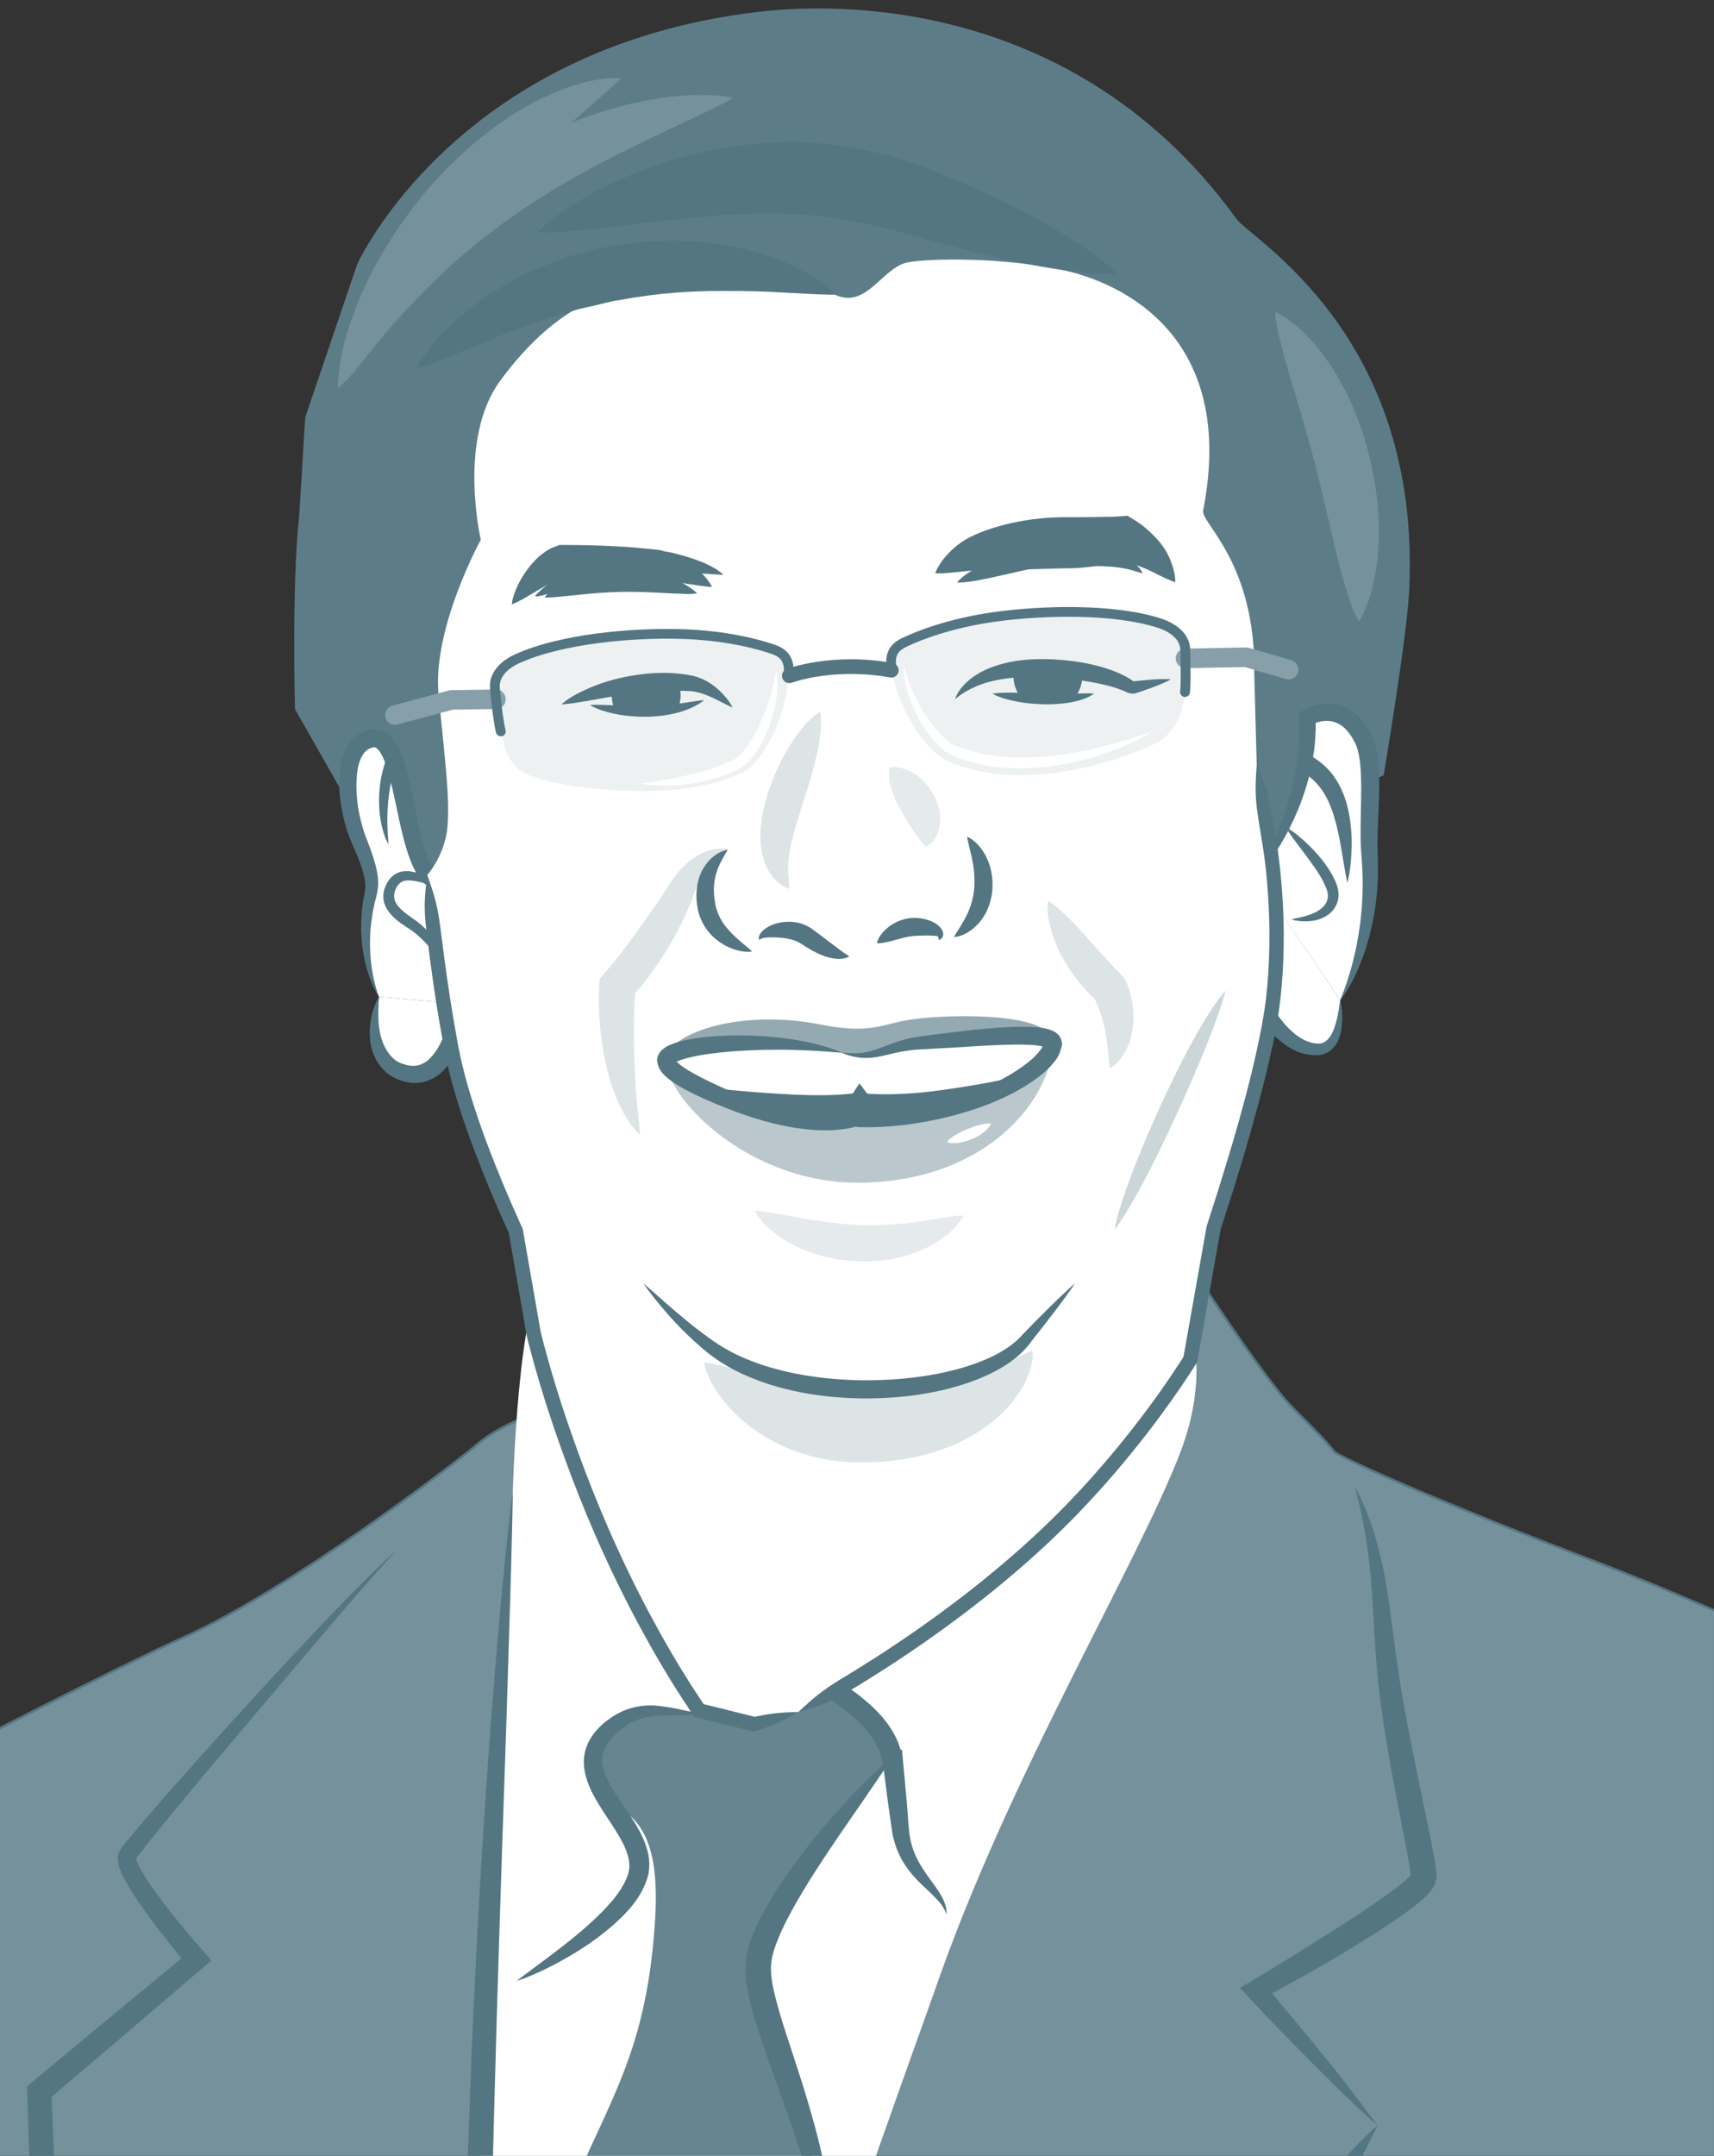 <?xml version="1.0" encoding="utf-8"?>
<!-- Generator: Adobe Illustrator 23.1.0, SVG Export Plug-In . SVG Version: 6.00 Build 0)  -->
<svg version="1.1" id="レイヤー_1" xmlns="http://www.w3.org/2000/svg" xmlns:xlink="http://www.w3.org/1999/xlink" x="0px"
	 y="0px" viewBox="0 0 175 220" style="enable-background:new 0 0 175 220;" xml:space="preserve">
<rect x="0" y="0" width="175" height="220" fill="#333333" stroke="none"/>
<style type="text/css">
	.st0{clip-path:url(#SVGID_2_);}
	.st1{fill:#75919B;}
	.st2{fill:#537682;}
	.st3{fill:#FFFFFF;}
	.st4{fill:#668590;}
	.st5{fill:#5C7D88;}
	.st6{fill:#DDE4E6;}
	.st7{fill:#CBD6D9;}
	.st8{fill:#BAC8CD;}
	.st9{fill:#94AAB2;}
	.st10{fill:#E5EBEC;}
	.st11{fill:#EDF1F2;}
	.st12{fill:none;stroke:#FFFFFF;stroke-width:0.746;stroke-miterlimit:10;}
	.st13{fill:#879FA8;}
	.st14{fill:none;stroke:#668590;stroke-width:0.186;stroke-miterlimit:10;}
</style>
<g>
	<defs>
		
			<rect id="SVGID_1_" x="-22.5" y="22.5" transform="matrix(-1.836970e-16 1 -1 -1.836970e-16 197.498 22.498)" width="220" height="175"/>
	</defs>
	<clipPath id="SVGID_2_">
		<use xlink:href="#SVGID_1_"  style="overflow:visible;"/>
	</clipPath>
	<g class="st0">
		<g>
			<g>
				<path class="st1" d="M230.16,246.31c-1.9-15.26-3.86-21.64-4.99-41.4c-1.12-19.76-10.09-22.15-10.09-22.15
					c-1.76-3.97-13.33-8.12-24.11-12.05c-12.42-4.54-17.7-7.42-28.64-11.58c-13.3-5.06-23.83-9.61-26.05-10.94
					c-1.75-2.21-3.95-3.97-5.58-5.98c-4.2-5.19-10.69-15.46-10.69-15.46l-63.81-11.98l11.44,28.48c0,0-12.13-1.86-19.3,4.45
					c-0.94,0.83-18.5,14.47-29.86,19.5c-3.87,1.71-31.52,15.36-34.49,18.3c-3.42,0-10.67,4.16-12.29,14.62
					c-1.32,8.54-4.13,21.74-4.97,33.59c-0.71,10.02,0.75,22.92-2.23,29.65c-2.52,5.69,0.12,14.14-1.89,23.48
					c-6.6,30.71-13.52,73.57-13.52,73.57l44.55,1.27h44.68c1.71,4.59,3.56,9.2,4.72,12.07c-1.11,5.11-2.18,10.81-3.06,16.94
					c0,0.02-0.01,0.04-0.01,0.05c0,0,9.06-14.52,19.18-29.06H228.9c1.37-9.15,5.17-38.26,5.47-65.46
					C234.62,273.41,230.86,251.89,230.16,246.31z"/>
				<path class="st2" d="M39.77,391.28l0.1-0.63c0.8-5.57,1.83-11.26,3.05-16.91c-0.99-2.45-2.9-7.21-4.68-11.96h-44.6l-44.68-1.27
					l0.02-0.13c0.07-0.43,7-43.22,13.52-73.58c0.96-4.45,0.85-8.76,0.76-12.55c-0.1-4.27-0.19-7.95,1.13-10.95
					c1.99-4.49,1.99-11.92,1.99-19.1c0-3.54,0-7.21,0.23-10.5c0.61-8.57,2.27-17.99,3.6-25.56c0.51-2.92,1-5.67,1.37-8.04
					c1.6-10.35,8.81-14.67,12.36-14.71c3.15-3.02,30.29-16.44,34.49-18.29c11.32-5.01,28.71-18.5,29.83-19.48
					c6.63-5.83,17.59-4.71,19.2-4.51l-11.44-28.49l0.21,0.04l63.85,11.99l0.03,0.04c0.06,0.1,6.54,10.32,10.69,15.45
					c0.77,0.96,1.66,1.84,2.6,2.78c1,1,2.04,2.03,2.96,3.19c2.32,1.38,12.9,5.93,26.02,10.92c4.92,1.87,8.77,3.52,12.5,5.11
					c4.58,1.96,9.31,3.98,16.14,6.47l0.8,0.29c10.59,3.87,21.55,7.87,23.35,11.77c0.36,0.11,2.43,0.85,4.63,3.69
					c2.18,2.81,4.91,8.31,5.49,18.55c0.75,13.21,1.9,20.56,3.11,28.34c0.61,3.93,1.25,8,1.88,13.06l0,0
					c0.11,0.85,0.28,2.07,0.51,3.62c1.27,8.75,3.91,26.97,3.7,46.3c-0.33,30.4-4.94,61.98-5.47,65.48l-0.01,0.1H59.22
					c-9.98,14.36-19.05,28.86-19.14,29.01L39.77,391.28z M38.33,361.55h0.08l0.03,0.08c1.79,4.79,3.72,9.62,4.71,12.07l0.01,0.03
					l-0.01,0.04c-1.19,5.49-2.19,11.02-2.99,16.44c1.63-2.6,9.89-15.66,18.89-28.6l0.03-0.05H228.8c0.59-3.95,5.12-35.23,5.45-65.35
					c0.21-19.31-2.43-37.52-3.7-46.26c-0.22-1.55-0.4-2.77-0.51-3.62c-0.63-5.06-1.26-9.12-1.88-13.05
					c-1.21-7.79-2.36-15.14-3.11-28.36c-1.1-19.43-9.92-22.02-10.01-22.04l-0.05-0.01l-0.02-0.05c-1.7-3.83-12.65-7.83-23.24-11.7
					l-0.8-0.29c-6.84-2.5-11.57-4.52-16.15-6.48c-3.72-1.59-7.57-3.23-12.49-5.1c-13.16-5-23.78-9.58-26.07-10.95l-0.03-0.03
					c-0.91-1.15-1.95-2.18-2.95-3.18c-0.95-0.94-1.84-1.83-2.62-2.79c-4.02-4.97-10.21-14.7-10.68-15.43l-63.55-11.93l11.43,28.47
					l-0.2-0.03c-0.12-0.02-12.16-1.77-19.21,4.43c-1.12,0.98-18.54,14.49-29.89,19.51c-4.09,1.81-31.57,15.42-34.46,18.28
					l-0.03,0.03h-0.05c-3.46,0-10.59,4.26-12.18,14.52c-0.37,2.37-0.85,5.12-1.37,8.04c-1.33,7.57-2.99,16.98-3.6,25.54
					c-0.23,3.29-0.23,6.95-0.23,10.49c0,7.21,0,14.66-2,19.2c-1.3,2.95-1.22,6.61-1.11,10.85c0.09,3.81,0.2,8.13-0.76,12.61
					c-6.34,29.52-13.07,70.8-13.5,73.44l44.42,1.26H38.33z"/>
			</g>
			<path class="st2" d="M37.01,358.08c0,0-0.64-1.5-1.95-5.05c-1.33-3.55-3.22-9.19-6.05-17.34c-2.83-8.14-6.75-18.8-10.99-32.75
				c-2.13-6.97-4.33-14.78-6.43-23.52c-2.09-8.74-4.1-18.41-5.69-29.1c-1.75-11.71-2.64-22.41-2.97-32.05
				c-0.04-1.21-0.08-2.4-0.11-3.57l-0.04-1.15l-0.01-0.42l-0.01-0.21c0.03-0.06,0.1-0.09,0.15-0.14l0.64-0.54
				c0.47-0.39,0.93-0.78,1.4-1.16c1.75-1.45,3.44-2.86,5.09-4.23c3-2.48,5.83-4.81,8.49-7.01c-0.57-0.71-1.13-1.41-1.68-2.1
				c-0.76-0.97-1.49-1.93-2.18-2.9c-0.69-0.97-1.34-1.94-1.91-2.99c-0.14-0.26-0.28-0.53-0.4-0.83c-0.12-0.29-0.25-0.57-0.32-1.09
				c-0.07-0.45,0.04-0.94,0.32-1.28c0.25-0.36,0.39-0.54,0.57-0.75c2.75-3.33,5.33-6.18,7.67-8.81c4.68-5.22,8.44-9.27,11.36-12.36
				c5.84-6.2,8.43-8.46,8.43-8.46l0.01,0.01c0,0-2.34,2.5-7.85,8.98c-2.78,3.29-6.35,7.51-10.83,12.8
				c-2.23,2.68-4.75,5.65-7.35,8.96c-0.16,0.2-0.34,0.45-0.39,0.53c-0.07,0.08-0.07,0.15-0.05,0.23c0,0.01,0.08,0.26,0.18,0.47
				c0.1,0.21,0.21,0.44,0.34,0.66c0.51,0.9,1.16,1.82,1.84,2.74c0.68,0.92,1.42,1.84,2.18,2.77c0.39,0.46,0.78,0.93,1.17,1.4
				c0.64,0.74,1.28,1.48,1.94,2.24c-3.14,2.68-6.48,5.53-10.02,8.56c-1.63,1.39-3.31,2.82-5.04,4.29c-0.41,0.35-0.82,0.7-1.23,1.05
				c-0.04,0.08-0.02-0.17,0,0.65c0.05,1.16,0.1,2.34,0.15,3.53c0.41,9.55,1.34,20.15,3.08,31.76c1.58,10.61,3.53,20.21,5.54,28.91
				c2.01,8.7,4.1,16.48,6.1,23.46c3.99,13.96,7.58,24.68,10.11,32.95c2.52,8.26,4.1,13.98,5.19,17.6c1.07,3.54,1.56,5.17,1.56,5.17
				L37.01,358.08z"/>
			<path class="st3" d="M52.34,339.72c-0.58-5.16-1.14-11.03-1.5-16.98c-1.8-29.87-2.44-74.85-2.21-86.49
				c0.93-46.27,3.72-83.93,3.72-83.93s0.59-21.03,3.45-21.53c13.01-2.29,63.13-2.03,63.13-2.03l1.58,2.85
				c1.41,3.25,2.86,9.09,0.05,16.47c-4.39,11.54-17.69,33.37-25.22,55.33c-0.71,2.07-14.5,39.83-26.1,77.03
				C61.88,304.08,55.52,327.62,52.34,339.72z"/>
			<path class="st4" d="M52.34,339.72c3.18-12.09,9.54-35.64,16.91-59.28c5.34-17.13,11.15-34.38,15.92-48.21
				c-1.23-14.52-7.87-25.94-7.79-31.53c0.09-6.23,13.72-21.39,13.72-21.39c-0.72-4.06-6.59-7.22-6.59-7.22
				c-0.54,0.18-2.08,2.36-13.01,2.75c-3.16,0.11-5.99-1.32-9.2,1.49c-2.92,2.56-1.74,5.1-0.09,7.66c3.62,1.49,5.15,4.77,4.66,12.15
				c-0.95,14.4-5.23,18.66-10.11,31.21c-3.45,8.87-6.2,39.39-7.52,56.55c0.37,13.33,0.89,27.22,1.59,38.83
				C51.2,328.69,51.76,334.56,52.34,339.72z"/>
			<path class="st2" d="M85.17,232.23c0,0-0.13-0.41-0.35-1.37c-0.22-0.96-0.58-2.46-1.14-4.62c-0.55-2.16-1.38-4.95-2.57-8.5
				c-0.61-1.77-1.3-3.74-2.09-5.92c-0.77-2.2-1.68-4.58-2.41-7.41c-0.35-1.4-0.64-2.87-0.44-4.42c0.19-1.57,0.76-2.72,1.27-3.86
				c1.09-2.2,2.29-3.96,3.4-5.54c2.26-3.1,4.23-5.32,5.77-6.98c1.54-1.65,2.68-2.72,3.41-3.38c0.74-0.66,1.08-0.92,1.08-0.92
				l0.01,0.01c0,0-0.22,0.37-0.77,1.19c-0.66,0.96-1.58,2.3-2.7,3.94c-1.27,1.84-2.96,4.24-4.96,7.39
				c-0.97,1.58-2.04,3.35-2.96,5.36c-0.42,0.99-0.88,2.1-0.97,3.08c-0.13,0.99,0.08,2.21,0.41,3.51c0.66,2.59,1.54,5.01,2.24,7.23
				c0.73,2.21,1.33,4.25,1.83,6.09c0.98,3.69,1.51,6.64,1.74,8.89c0.25,2.26,0.29,3.82,0.26,4.81c-0.02,0.99-0.05,1.42-0.05,1.42
				L85.17,232.23z"/>
			<path class="st2" d="M140.64,216.9c0,0-0.91-0.76-3.01-2.78c-1.05-1.01-2.4-2.33-4.08-4.03c-0.86-0.88-1.78-1.82-2.78-2.83
				c-0.51-0.53-1.04-1.08-1.58-1.64c-0.34-0.36-0.68-0.72-1.03-1.09c-0.51-0.55-1.03-1.11-1.56-1.68c0.96-0.57,1.95-1.15,2.96-1.76
				c0.63-0.39,1.28-0.78,1.94-1.19c1.34-0.84,2.75-1.72,4.25-2.65c1.49-0.95,3.06-1.96,4.68-3.07c0.8-0.55,1.62-1.13,2.4-1.75
				l0.57-0.47l0.49-0.46l0.12-0.11c0.01-0.02,0.02-0.04,0.03-0.06l0,0.02c0-0.02,0.01,0.09-0.03-0.24c-0.24-1.75-0.64-3.6-0.97-5.3
				c-0.33-1.72-0.64-3.37-0.94-4.94c-0.57-3.15-1.02-6.01-1.32-8.62c-0.56-5.24-0.57-9.24-0.92-12.26
				c-0.32-3.02-0.75-5.08-1.06-6.39c-0.29-1.2-0.45-1.88-0.45-1.88l0.01,0c0,0,0.29,0.5,0.84,1.75c0.54,1.24,1.31,3.26,1.96,6.31
				c0.69,3.04,1.03,7.12,1.82,12.16c0.42,2.53,0.96,5.34,1.59,8.45c0.32,1.56,0.66,3.2,1.02,4.9c0.35,1.74,0.75,3.47,1.03,5.52
				c0.02,0.17,0.03,0.26,0.05,0.58c0.02,0.28-0.08,0.53-0.12,0.79c-0.04,0.26-0.28,0.47-0.4,0.7l-0.2,0.27l-0.17,0.17
				c-0.23,0.21-0.45,0.44-0.68,0.63l-0.66,0.53c-0.87,0.68-1.73,1.27-2.57,1.84c-1.68,1.12-3.3,2.11-4.83,3.04
				c-1.54,0.92-2.99,1.76-4.37,2.53c-0.69,0.38-1.36,0.75-2.01,1.11l-0.24,0.13l-0.16,0.09l-0.13,0.06l-0.23,0.1l0.13,0.21
				l0.04,0.06l0.17,0.2l0.39,0.46c0.5,0.6,0.99,1.19,1.46,1.75c0.9,1.1,1.74,2.11,2.52,3.06c1.51,1.85,2.68,3.33,3.56,4.48
				c1.78,2.3,2.44,3.28,2.44,3.28L140.64,216.9z"/>
			<path class="st2" d="M63.74,355.17c0,0,0.83-1.7,3.45-5.93c2.59-4.24,7.06-10.95,13.73-21.32c6.64-10.4,10.65-17.33,13.14-21.62
				c1.12-1.92,2.03-3.46,2.67-4.56c0.57-0.94,0.84-1.33,0.84-1.33l0.01,0c0,0-0.12,0.46-0.46,1.5c-0.34,1.04-0.9,2.67-1.87,4.97
				c-1.92,4.6-5.42,11.96-12.11,22.44c-6.73,10.46-11.74,16.8-14.87,20.67c-3.15,3.85-4.51,5.16-4.51,5.16L63.74,355.17z"/>
			<path class="st2" d="M97.57,300.41c0,0,0.59-2.74,3.13-9.56c2.55-6.81,7.05-17.7,14.94-33.97c3.95-8.13,7.37-14.77,10.34-20.14
				c2.96-5.41,5.7-9.43,7.92-12.34c2.22-2.92,3.94-4.79,5.06-5.94c1.13-1.15,1.68-1.58,1.68-1.58l0.01,0.01c0,0-0.29,0.63-1.02,2.06
				c-0.8,1.56-1.97,3.84-3.51,6.85c-1.64,3.22-3.72,7.4-6.19,12.93c-2.5,5.54-5.63,12.32-9.57,20.44
				c-7.88,16.25-13.55,26.57-17.28,32.81c-3.72,6.24-5.49,8.41-5.49,8.41L97.57,300.41z"/>
			<path class="st2" d="M-7.92,361.64c0.02-6.05-0.26-11.93-0.62-17.49c-0.37-5.58-0.86-10.89-1.41-15.95
				c-1.09-10.12-2.58-19.17-4.02-27.34c-2.94-16.32-5.15-29.09-6.12-38.92c-1.04-9.82-1.07-16.63-0.84-20.94
				c0.03-1.08,0.08-2,0.17-2.78c0.07-0.77,0.13-1.41,0.18-1.91c0.1-0.98,0.14-1.45,0.14-1.45l0.01,0c0,0,0,0.47-0.01,1.46
				c-0.01,0.5-0.01,1.14-0.02,1.91c-0.03,0.78-0.01,1.7,0.03,2.77c0.06,4.29,0.48,11.04,1.9,20.74c1.35,9.72,3.93,22.33,7.16,38.62
				c1.59,8.15,3.22,17.29,4.41,27.48c0.61,5.09,1.13,10.45,1.53,16.08c0.39,5.64,0.68,11.51,0.66,17.76L-7.92,361.64z"/>
			<path class="st2" d="M163.95,345.85c3.03-16.57,4.69-31.96,5.44-45.95c0.7-14.02,0.65-26.73,0.95-38.18
				c0.17-5.73,0.34-11.15,0.97-16.29c0.18-1.29,0.35-2.55,0.65-3.81c0.11-0.62,0.31-1.25,0.52-1.87c0.19-0.64,0.43-1.19,0.66-1.75
				c0.93-2.22,1.86-4.36,2.79-6.42c3.72-8.23,7.31-15.23,10.66-21.15c6.7-11.83,12.51-19.34,17.05-23.25
				c2.25-1.97,4.15-3.03,5.44-3.51c0.64-0.28,1.14-0.37,1.46-0.44c0.32-0.07,0.48-0.11,0.48-0.11l0,0.01c0,0-0.15,0.05-0.47,0.14
				c-0.32,0.09-0.81,0.21-1.42,0.52c-1.25,0.55-3.07,1.67-5.2,3.71c-4.31,4.04-9.8,11.66-16.17,23.57
				c-3.18,5.96-6.61,13-10.17,21.24c-0.89,2.06-1.78,4.2-2.66,6.42c-0.22,0.55-0.46,1.12-0.6,1.65c-0.17,0.54-0.34,1.08-0.44,1.68
				c-0.26,1.16-0.41,2.38-0.56,3.62c-0.54,4.99-0.65,10.39-0.75,16.09c-0.18,11.42-0.02,24.14-0.66,38.26
				c-0.69,14.13-2.31,29.56-5.38,46.33L163.95,345.85z"/>
			<path class="st2" d="M50.84,322.74c0,0-0.14-1.33-0.44-4.09c-0.28-2.87-0.67-7.37-1.11-13.93c-0.43-6.56-0.89-15.16-1.29-26.23
				c-0.36-11.07-0.79-24.58-0.7-41.01c0.67-32.8,2.2-54.08,3.25-67.17c1.08-13.09,1.8-17.99,1.8-17.99l0.01,0
				c0,0-0.06,4.95-0.49,18.07c-0.39,13.12-1.27,34.42-1.94,67.13c-0.09,16.33,0.17,29.86,0.29,40.91
				c0.16,10.93,0.29,19.53,0.39,26.22c0.1,6.39,0.16,10.95,0.21,13.94c0.02,2.78,0.03,4.11,0.03,4.11L50.84,322.74z"/>
			<path class="st2" d="M71.51,174.84c0,0-0.09,0.02-0.25,0.05c-0.17,0.03-0.43,0.07-0.8,0.1c-0.73,0.09-1.93,0.01-3.51,0.11
				c-0.79,0.07-1.65,0.25-2.52,0.69c-0.83,0.46-1.8,1.23-2.43,2.2c-0.31,0.49-0.5,1.02-0.51,1.6c-0.01,0.58,0.18,1.24,0.5,1.93
				c0.65,1.4,1.83,2.85,2.96,4.72c0.56,0.94,1.04,1.95,1.26,3.07c0.1,0.56,0.11,1.15,0.03,1.72c-0.09,0.58-0.3,1.05-0.49,1.52
				c-0.86,1.81-2.09,2.94-3.16,3.91c-2.2,1.91-4.13,2.99-5.6,3.81c-1.48,0.79-2.55,1.25-3.23,1.52c-0.69,0.27-0.99,0.35-0.99,0.35
				l0-0.01c0,0,0.32-0.24,0.84-0.64c0.71-0.53,1.7-1.27,2.83-2.11c1.29-1.01,3.05-2.3,4.96-4.21c0.93-0.95,1.97-2.09,2.54-3.43
				c0.31-0.68,0.4-1.29,0.25-2.04c-0.15-0.74-0.52-1.55-1.02-2.39c-1-1.69-2.22-3.21-2.98-4.97c-0.37-0.88-0.63-1.85-0.57-2.83
				c0.06-0.98,0.46-1.87,0.95-2.52c0.49-0.66,1.04-1.16,1.6-1.55c0.54-0.41,1.13-0.72,1.7-0.95c1.16-0.44,2.24-0.5,3.11-0.44
				c1.74,0.17,2.81,0.5,3.53,0.61c0.36,0.07,0.61,0.11,0.78,0.13c0.16,0.03,0.25,0.04,0.25,0.04L71.51,174.84z"/>
			<path class="st2" d="M96.64,195.3c-0.02,0.01-0.08-0.26-0.4-0.75c-0.31-0.5-0.93-1.12-1.93-2.04c-0.49-0.47-1.07-1.04-1.63-1.8
				c-0.56-0.76-1.1-1.75-1.41-2.95c-0.09-0.3-0.15-0.61-0.19-0.93c-0.05-0.31-0.1-0.63-0.14-0.95c-0.09-0.63-0.18-1.28-0.28-1.95
				c-0.18-1.41-0.37-2.9-0.57-4.5l0.62,0.83l-0.08-0.03l-0.5-0.21l-0.11-0.56c-0.14-0.73-0.52-1.51-1.07-2.27
				c-0.69-0.96-1.56-1.77-2.4-2.47c-0.42-0.36-0.86-0.67-1.28-0.98c-0.21-0.14-0.43-0.29-0.63-0.43l-0.13-0.08l-0.01-0.01
				l-0.02-0.02c-0.01,0-0.02,0-0.03,0c-0.02,0.01,0.01-0.01-0.04,0.02l-0.22,0.13c-0.3,0.17-0.6,0.31-0.9,0.43
				c-0.59,0.25-1.16,0.42-1.71,0.56c-1.09,0.27-2.07,0.43-2.96,0.52c-1.77,0.19-3.16,0.21-4.22,0.17c-1.06-0.02-1.8-0.09-2.27-0.14
				c-0.47-0.05-0.68-0.08-0.68-0.08l0-0.01c0,0,0.25-0.06,0.67-0.15c0.55-0.1,1.32-0.24,2.22-0.41c1.03-0.18,2.37-0.42,4.04-0.8
				c0.83-0.18,1.74-0.43,2.7-0.76c0.48-0.17,0.97-0.35,1.44-0.59c0.24-0.12,0.47-0.25,0.69-0.39l0.17-0.11l0.35-0.23
				c0.25-0.17,0.5-0.27,0.77-0.4l0.64,0.35l0.53,0.31c0.24,0.15,0.47,0.29,0.72,0.44c0.47,0.32,0.96,0.65,1.44,1.04
				c0.96,0.77,1.96,1.65,2.82,2.84c0.68,0.94,1.21,2.01,1.41,3.14l-0.61-0.77l0.08,0.03l0.57,0.25l0.05,0.58
				c0.15,1.63,0.29,3.14,0.42,4.58c0.13,1.39,0.17,2.68,0.32,3.64c0.33,2.03,1.37,3.4,2.14,4.48c0.81,1.07,1.33,1.93,1.49,2.54
				c0.18,0.6,0.11,0.87,0.14,0.87L96.64,195.3z"/>
		</g>
		<path class="st5" d="M30.12,72.37c0,0-0.34-12.63,0.4-19.43c0.06-0.55,0.64-10.34,0.64-10.34l5.31-15.63
			c0,0,9.98-22.17,41.05-25.77c4.2-0.49,31.07-3.23,48.71,21.12c1.54,2.13,18.89,11.8,17.65,37.9c-0.23,4.82-2.61,18.89-2.61,18.89
			l-5.84,2.86v9.07H40.74L30.12,72.37z"/>
		<g>
			<path class="st3" d="M38.69,101.72c0,0-2.11-3.79-1.06-9.57c0.17-0.91,0.47-1.47,0.22-2.84c-0.15-0.82-0.51-1.92-1.21-3.56
				c-1.18-2.73-2.24-9.44,1.12-10.38c3.56-0.99,3.23,10.44,5.88,13.92l14.75,14.17"/>
			<path class="st2" d="M38.69,101.73c0,0-0.29-0.37-0.72-1.39c-0.41-1.01-1-2.68-1.09-5.23c-0.02-0.64,0-1.32,0.06-2.06
				c0.04-0.37,0.08-0.74,0.14-1.15c0.07-0.41,0.17-0.79,0.2-1.14c0.08-0.68-0.09-1.44-0.37-2.28c-0.28-0.85-0.66-1.69-1.09-2.68
				c-0.43-1.04-0.73-2.14-0.95-3.34c-0.2-1.2-0.33-2.49-0.17-3.89c0.08-0.7,0.24-1.45,0.62-2.19c0.17-0.38,0.46-0.73,0.77-1.07
				c0.18-0.15,0.37-0.29,0.57-0.43c0.2-0.13,0.43-0.2,0.65-0.3c0.43-0.18,1.09-0.27,1.68-0.03c0.58,0.23,0.96,0.63,1.24,1.01
				c0.55,0.77,0.82,1.54,1.07,2.32c0.91,3.1,1.22,5.88,1.91,8.26c0.17,0.59,0.35,1.15,0.57,1.66c0.11,0.25,0.23,0.49,0.36,0.7
				l0.16,0.24l0.27,0.27c0.81,0.81,1.59,1.58,2.34,2.33c2.95,2.95,5.2,5.28,6.91,7.08c3.41,3.59,4.59,5.05,4.59,5.05l0,0
				c0,0-1.5-1.12-5.23-4.38c-1.86-1.63-4.28-3.79-7.35-6.62c-0.77-0.72-1.58-1.46-2.42-2.24l-0.36-0.34
				c-0.19-0.23-0.23-0.32-0.35-0.48c-0.18-0.29-0.34-0.59-0.49-0.89c-0.28-0.61-0.5-1.23-0.7-1.87c-0.79-2.54-1.14-5.39-1.98-8.21
				c-0.21-0.69-0.47-1.35-0.79-1.78c-0.15-0.21-0.31-0.35-0.41-0.38c-0.09-0.04-0.19-0.04-0.41,0.04c-0.86,0.23-1.31,1.35-1.45,2.48
				c-0.27,2.3,0.18,4.62,0.81,6.43c0.37,0.94,0.75,1.91,1,2.84c0.26,0.93,0.44,1.92,0.26,2.88c-0.08,0.47-0.21,0.85-0.29,1.19
				c-0.07,0.36-0.14,0.71-0.21,1.05c-0.11,0.69-0.19,1.33-0.23,1.93c-0.14,2.41,0.19,4.08,0.43,5.12c0.26,1.04,0.45,1.47,0.45,1.47
				L38.69,101.73z"/>
		</g>
		<g>
			<path class="st3" d="M58.39,103.46l-11.62,0.75c0,0-1.49,7.27-6.21,5.03c-1.76-0.84-3.04-3.48-1.86-7.52"/>
			<path class="st2" d="M58.39,103.47c0,0-0.68,0.23-2.47,0.55c-0.89,0.16-2.06,0.34-3.56,0.53c-0.82,0.09-1.66,0.19-2.5,0.28
				c-0.48,0.05-0.96,0.09-1.45,0.14c-0.26,0.02-0.52,0.05-0.78,0.07c-0.19,0.02-0.12,0.01-0.14,0.02l-0.01,0.01
				c0,0.02,0.01-0.02-0.02,0.1c-0.07,0.25-0.15,0.51-0.24,0.76c-0.18,0.52-0.41,1.05-0.69,1.58c-0.36,0.69-0.83,1.32-1.38,1.85
				c-0.56,0.54-1.29,0.92-2.03,1.09c-0.37,0.04-0.75,0.09-1.1,0.05c-0.34-0.06-0.69-0.09-0.98-0.2c-0.29-0.11-0.57-0.22-0.85-0.35
				c-0.28-0.15-0.53-0.33-0.76-0.51c-0.88-0.78-1.29-1.72-1.5-2.52c-0.21-0.81-0.2-1.53-0.16-2.13c0.1-1.2,0.41-1.95,0.59-2.43
				c0.21-0.47,0.32-0.65,0.32-0.65l0.01,0c0,0,0,0.22-0.04,0.72c-0.01,0.5-0.08,1.27,0.05,2.34c0.07,0.53,0.18,1.14,0.44,1.75
				c0.26,0.61,0.66,1.25,1.26,1.69c0.15,0.1,0.32,0.19,0.49,0.27l0.61,0.2c0.21,0.08,0.41,0.05,0.62,0.09
				c0.21,0.01,0.4-0.04,0.61-0.06c0.39-0.13,0.79-0.32,1.15-0.69c0.36-0.37,0.72-0.83,1.01-1.4c0.23-0.44,0.43-0.88,0.59-1.33
				c0.08-0.22,0.16-0.44,0.22-0.66c0.1-0.35,0.23-0.86,0.33-1.3c0.77-0.04,1.52-0.07,2.26-0.11c0.49-0.02,0.97-0.03,1.46-0.05
				c0.85-0.01,1.69-0.03,2.52-0.04c1.51-0.01,2.69,0.03,3.6,0.07C57.68,103.32,58.38,103.46,58.39,103.47L58.39,103.47z"/>
		</g>
		<g>
			<path class="st3" d="M136.84,102.06c0,0,3.65-5.84,2.98-14.91c-0.25-3.4,0.61-9.09-0.58-11.6c-2.15-4.56-5.8-2.32-5.8-2.32
				c0.5,8.7-5.14,16.24-5.14,16.24"/>
			<path class="st2" d="M136.84,102.05c0,0,0.15-0.35,0.45-1.16c0.29-0.82,0.72-2.11,1.14-4.02c0.39-1.91,0.79-4.45,0.68-7.71
				c-0.02-0.84-0.1-1.62-0.16-2.62c-0.05-0.97-0.04-1.96-0.02-3c0.02-1.03,0.05-2.11,0.05-3.22c-0.01-1.1-0.04-2.26-0.25-3.35
				c-0.12-0.56-0.24-0.96-0.53-1.43c-0.24-0.47-0.54-0.85-0.85-1.18c-0.64-0.63-1.41-0.87-2.22-0.78c-0.2,0.02-0.4,0.06-0.59,0.12
				l-0.14,0.04c-0.04,0.01-0.02,0-0.03,0.01l-0.02,0.01c-0.02,0-0.01,0.03-0.02,0.03c0,0.24,0,0.48,0,0.71
				c-0.04,0.97-0.11,1.89-0.26,2.74c-0.27,1.71-0.71,3.18-1.18,4.45c-0.46,1.27-0.97,2.32-1.43,3.22c-0.95,1.78-1.77,2.9-2.3,3.59
				c-0.54,0.69-0.82,0.95-0.82,0.95l-0.01,0c0,0,0.22-0.42,0.57-1.11c0.39-0.78,0.99-2,1.71-3.82c0.34-0.92,0.74-1.98,1.07-3.22
				c0.35-1.24,0.67-2.66,0.83-4.26c0.11-0.8,0.13-1.65,0.13-2.54c-0.01-0.23-0.02-0.47-0.02-0.7c0-0.23-0.02-0.48,0-0.69l0.02-0.34
				c-0.01-0.12,0.17-0.13,0.24-0.2c0.2-0.11,0.39-0.23,0.62-0.32c0.1-0.04,0.24-0.11,0.31-0.13l0.21-0.07
				c0.28-0.09,0.58-0.16,0.89-0.21c0.62-0.09,1.3-0.05,1.95,0.16c0.67,0.19,1.25,0.6,1.76,1.05c0.48,0.48,0.9,1.02,1.2,1.6
				c0.34,0.54,0.6,1.3,0.73,1.96c0.26,1.35,0.27,2.57,0.27,3.73c-0.01,1.16-0.06,2.24-0.11,3.27c-0.04,1.02-0.08,1.99-0.07,2.88
				c0.02,0.86,0.07,1.84,0.05,2.67c-0.07,3.44-0.72,6.06-1.35,7.97c-0.66,1.91-1.32,3.14-1.77,3.89c-0.46,0.75-0.71,1.04-0.71,1.04
				L136.84,102.05z"/>
		</g>
		<g>
			<path class="st3" d="M128.31,89.46l-8.12,14.25l8.2-1.82c0,0,2.57,5.3,6.13,5.22c1.66-0.04,2.4-1.91,2.32-5.05"/>
			<path class="st2" d="M128.31,89.46c0,0-0.31,0.94-1.38,3.25c-0.54,1.15-1.26,2.65-2.23,4.54c-0.53,1-1.08,2.04-1.65,3.14
				c-0.32,0.59-0.64,1.19-0.98,1.8l-0.06,0.12c-0.02,0.03-0.01,0.01-0.01,0.02l0,0.01l0,0.02c0,0.01,0.01,0.01,0.01,0.01
				c0.02-0.01,0.03-0.02,0.03-0.02l0,0l0.33-0.08c0.28-0.06,0.56-0.12,0.84-0.19c2.04-0.44,3.91-0.84,5.67-1.22
				c0.15,0.31,0.31,0.61,0.46,0.92l0.3,0.55c0.16,0.27,0.32,0.53,0.48,0.78c0.33,0.5,0.68,0.95,1.02,1.36
				c0.7,0.8,1.45,1.41,2.18,1.73c0.37,0.16,0.73,0.25,1.08,0.28c0.34,0.04,0.59-0.01,0.82-0.14c0.47-0.26,0.77-0.81,0.96-1.3
				c0.37-1,0.47-1.8,0.55-2.29c0.07-0.45,0.11-0.72,0.11-0.72l0.01,0c0,0,0.05,0.22,0.12,0.72c0.05,0.51,0.16,1.3-0.06,2.5
				c-0.13,0.58-0.32,1.34-1.09,1.96c-0.38,0.3-0.93,0.48-1.44,0.47c-0.49,0.01-1.02-0.06-1.53-0.23c-1.04-0.34-2.01-1.03-2.88-1.91
				c-0.43-0.45-0.85-0.94-1.24-1.48c-0.2-0.27-0.39-0.55-0.58-0.85c-0.26-0.42-0.2-0.31-0.22-0.34l-0.02,0.01l-0.47,0.11
				c-0.4,0.09-0.8,0.19-1.22,0.28c-0.84,0.19-1.7,0.38-2.61,0.59c-1.85,0.4-3.6,0.79-5.24,1.15c0.74-1.28,1.46-2.52,2.16-3.72
				c0.36-0.6,0.71-1.19,1.05-1.76c0.65-1.05,1.26-2.05,1.86-3.02c1.13-1.8,2.05-3.19,2.77-4.23c1.44-2.1,2.09-2.84,2.09-2.84
				L128.31,89.46z"/>
		</g>
		<path class="st2" d="M133.65,77.02c1.29,0.7,2.31,1.71,2.91,2.78c0.63,1.06,0.93,2.09,1.13,3.01c0.37,1.84,0.34,3.26,0.29,4.33
			c-0.06,1.07-0.17,1.8-0.26,2.26c-0.09,0.46-0.14,0.66-0.14,0.66l-0.01,0c0,0-0.06-0.2-0.15-0.66c-0.1-0.58-0.23-1.36-0.38-2.21
			c-0.17-1.03-0.38-2.38-0.87-3.99c-0.5-1.59-1.34-3.45-3.41-4.54L133.65,77.02z"/>
		<path class="st2" d="M131.26,84.39c0,0,0.4,0.17,1.26,0.87c0.43,0.35,0.98,0.83,1.62,1.51c0.63,0.7,1.4,1.55,2.06,2.86
			c0.32,0.65,0.57,1.35,0.43,2.13c-0.14,0.71-0.56,1.23-0.99,1.56c-0.89,0.64-1.7,0.67-2.26,0.7c-0.57,0.01-0.96-0.06-1.2-0.11
			c-0.24-0.06-0.34-0.1-0.34-0.1l0,0c0,0,0.14-0.03,0.34-0.07c0.24-0.05,0.61-0.12,1.11-0.26c0.49-0.15,1.19-0.36,1.74-0.88
			c0.27-0.25,0.49-0.61,0.54-1.02c0.06-0.35-0.1-0.9-0.38-1.45c-0.56-1.13-1.26-2.01-1.78-2.74c-0.39-0.52-0.85-1.13-1.3-1.73
			C131.47,84.78,131.26,84.4,131.26,84.39L131.26,84.39z"/>
		<path class="st2" d="M46.08,100.56c0,0-0.08-0.18-0.19-0.45c-0.14-0.31-0.35-0.79-0.71-1.45c-0.36-0.66-0.87-1.51-1.7-2.42
			c-0.42-0.45-0.92-0.92-1.53-1.34c-0.62-0.43-1.45-0.87-2.16-1.73c-0.35-0.43-0.62-0.98-0.65-1.56c-0.03-0.58,0.15-1.08,0.37-1.49
			c0.22-0.42,0.58-0.8,1.01-1.01c0.43-0.22,0.88-0.23,1.25-0.21c1.46,0.2,2.31,0.77,3.01,1.11c1.36,0.75,1.83,1.11,1.83,1.11l0,0
			c0,0-0.59-0.11-2.05-0.6c-0.72-0.21-1.71-0.63-2.83-0.68c-0.57-0.01-0.99,0.2-1.28,0.78c-0.3,0.6-0.32,1.22,0.2,1.85
			c0.52,0.63,1.25,1.07,1.92,1.56c0.68,0.51,1.2,1.07,1.63,1.6c0.83,1.08,1.24,2.06,1.49,2.81c0.25,0.75,0.33,1.29,0.37,1.63
			C46.09,100.41,46.08,100.55,46.08,100.56L46.08,100.56z"/>
		<path class="st2" d="M40.41,78.03c-0.48,1.43-0.68,2.77-0.78,3.81c-0.09,1.06-0.09,1.9-0.07,2.54c0.03,0.64,0.06,1.09,0.08,1.38
			c0.02,0.29,0.02,0.42,0.02,0.42l0,0c0,0-0.06-0.11-0.18-0.37c-0.13-0.26-0.29-0.69-0.46-1.34c-0.16-0.65-0.31-1.52-0.32-2.66
			c0-1.14,0.11-2.52,0.68-4.18L40.41,78.03z"/>
		<path class="st3" d="M71.37,174.53l5.65,1.4l4.49-1.23c10.83-5.95,20.53-13.1,27.67-20.4c7.64-7.8,12.35-15.57,12.35-15.57
			l2.39-13.48c0,0,4.64-13.75,5.88-21.95c1.24-8.2-0.08-16.57-0.08-16.57l-1.41-8.7l-0.25-9.28c0.17-11.35-5.47-15.37-5.22-16.65
			c3.48-17.73-8.21-23.32-14.65-24.61c-7.03-1.41-14.46-1.04-15.76-0.66c-2.49,0.75-4.06,4.72-7.21,3.23
			c-4.67-2.21-6.21-2.32-15.33-1.74c-9.11,0.58-14.41,4.56-18.81,10.52s-1.99,16.24-1.99,16.24s-4.97,9.03-4.31,15.82
			c0.66,6.79,1.16,10.44,0.91,13.42c-0.25,2.98-2.07,4.97-2.07,4.97s0.96,10.09,2.57,18.23c1.49,7.54,6.46,18.06,6.46,18.06
			l1.82,10.44C54.5,136.02,59.2,156.61,71.37,174.53z"/>
		<path class="st2" d="M77.52,95.92c0.01,0-0.06-0.09-0.03-0.3c0.03-0.23,0.24-0.55,0.61-0.83c0.38-0.28,0.92-0.55,1.68-0.67
			c0.74-0.1,1.74-0.15,2.88,0.51l0.2,0.13l0.14,0.1c0.09,0.06,0.18,0.13,0.27,0.2c0.16,0.12,0.32,0.24,0.5,0.37
			c0.24,0.18,0.52,0.4,0.84,0.64c0.34,0.26,0.76,0.58,1.18,0.89c0.3,0.22,0.53,0.37,0.68,0.47c0.16,0.09,0.23,0.16,0.23,0.16v0.01
			c0,0-0.07,0.06-0.26,0.13c-0.19,0.07-0.5,0.14-0.94,0.12c-0.44-0.02-1.02-0.14-1.67-0.41c-0.33-0.14-0.68-0.31-1.04-0.52
			c-0.18-0.1-0.37-0.22-0.57-0.34c-0.1-0.07-0.2-0.13-0.29-0.19l-0.15-0.1l-0.11-0.06c-0.57-0.35-1.28-0.46-1.84-0.53
			c-0.57-0.06-1.04-0.05-1.38-0.04c-0.35,0.02-0.59,0.06-0.73,0.13C77.59,95.85,77.54,95.93,77.52,95.92L77.52,95.92z"/>
		<path class="st2" d="M89.54,96.25c0,0,0.02-0.33,0.4-0.86c0.19-0.27,0.48-0.58,0.92-0.9c0.45-0.31,1.06-0.66,1.98-0.79
			c0.9-0.09,1.54,0.05,2.1,0.25c0.55,0.21,0.98,0.51,1.23,0.92c0.12,0.2,0.17,0.46,0.11,0.63c-0.04,0.18-0.15,0.26-0.21,0.32
			c-0.16,0.09-0.23,0.09-0.23,0.09l0,0c0,0-0.01-0.09-0.03-0.22c-0.04-0.16-0.15-0.2-0.31-0.19c-0.31-0.03-1.24-0.08-2.43,0.03
			c-1.1,0.17-2.02,0.53-2.6,0.62C89.86,96.29,89.54,96.26,89.54,96.25L89.54,96.25z"/>
		<path class="st2" d="M98.74,85.4c0,0,0.42,0.08,1.1,0.79c0.33,0.36,0.72,0.88,1.04,1.66c0.32,0.77,0.54,1.82,0.43,3.08
			c-0.13,1.27-0.6,2.28-1.12,2.96c-0.52,0.68-1.06,1.08-1.49,1.32c-0.43,0.24-0.76,0.33-0.98,0.37c-0.22,0.04-0.32,0.03-0.32,0.03
			l0-0.01c0,0,0.21-0.35,0.67-1.08c0.44-0.74,1.18-1.86,1.39-3.76c0.16-1.95-0.25-3.25-0.44-4.1C98.81,85.8,98.73,85.41,98.74,85.4
			L98.74,85.4z"/>
		<path class="st6" d="M107.02,91.95c0,0,0.64,0.34,1.73,1.39c1.12,1.03,2.64,2.85,4.97,5.35c0.14,0.16,0.3,0.3,0.44,0.45l0.33,0.33
			c0.15,0.15,0.3,0.31,0.38,0.51c0.09,0.16,0.2,0.44,0.24,0.52l0.13,0.35c0.08,0.23,0.15,0.46,0.2,0.68c0.23,0.88,0.3,1.7,0.29,2.44
			c-0.03,1.47-0.42,2.58-0.83,3.32c-0.41,0.75-0.83,1.17-1.12,1.41c-0.29,0.24-0.45,0.32-0.45,0.32l-0.01-0.01
			c0,0-0.05-0.18-0.08-0.54c-0.03-0.36-0.07-0.89-0.15-1.6c-0.07-0.7-0.2-1.57-0.47-2.6c-0.14-0.52-0.31-1.08-0.56-1.67l-0.19-0.44
			l-0.1-0.22c-0.05-0.11-0.02-0.02-0.03-0.05l-0.01,0c-0.01-0.01,0.03,0.04-0.01-0.01l-0.13-0.12c-0.17-0.17-0.36-0.34-0.53-0.52
			c-2.74-2.96-3.56-5.48-3.91-7.01C106.8,92.66,107.01,91.96,107.02,91.95L107.02,91.95z"/>
		<path class="st6" d="M65.34,115.81c0,0-0.2-0.17-0.59-0.64c-0.2-0.23-0.44-0.54-0.69-0.95c-0.27-0.41-0.55-0.91-0.84-1.53
			c-0.58-1.24-1.18-2.95-1.59-5.2c-0.2-1.13-0.36-2.39-0.44-3.79c-0.04-0.7-0.06-1.44-0.05-2.22c0.01-0.3,0.02-0.6,0.03-0.91
			l0.03-0.57c0.02-0.19,0.22-0.3,0.32-0.46c0.62-0.72,0.73-0.84,1-1.17c1.94-2.37,3.41-4.56,4.63-6.31l0.44-0.64l0.21-0.31l0.1-0.15
			c0.03-0.04,0.08-0.13,0.05-0.06c0.27-0.47,0.53-0.9,0.82-1.29c0.57-0.78,1.16-1.4,1.76-1.84c1.18-0.91,2.24-1.13,2.86-1.16
			c0.64-0.02,0.89,0.11,0.89,0.11v0.01c0,0-0.25,0.11-0.7,0.44c-0.45,0.33-1.08,0.9-1.7,1.88c-0.32,0.48-0.61,1.1-0.9,1.82
			c-0.15,0.35-0.27,0.76-0.42,1.18c-0.12,0.27-0.23,0.54-0.35,0.82c-0.11,0.25-0.23,0.5-0.34,0.75c-0.98,2.04-2.31,4.46-4.49,7.12
			c-0.24,0.31-0.66,0.78-0.55,0.64h-0.01l0,0l-0.01,0.21c-0.02,0.7-0.05,1.38-0.07,2.03c-0.03,1.3-0.02,2.47,0,3.53
			c0.05,2.11,0.16,3.76,0.27,5.03c0.05,0.63,0.1,1.18,0.16,1.63c0.04,0.46,0.08,0.83,0.11,1.12c0.06,0.58,0.06,0.86,0.06,0.86
			L65.34,115.81z"/>
		<path class="st6" d="M71.93,139.03c0,0,0.36,0.03,1.05,0.18c0.69,0.15,1.72,0.4,3.09,0.78c1.37,0.37,3.09,0.86,5.19,1.28
			c1.04,0.23,2.18,0.38,3.41,0.5c0.31,0.02,0.62,0.05,0.94,0.07c0.32,0,0.65,0.01,0.98,0.01c0.66,0.03,1.49-0.05,2.28-0.05
			c3.22-0.12,5.74-0.51,7.79-0.97c2.05-0.46,3.65-0.99,4.93-1.45c1.27-0.47,2.22-0.88,2.85-1.15c0.59-0.25,0.96-0.41,0.96-0.41
			l0.02,0.01c0,0,0.08,0.35-0.04,1.1c-0.12,0.74-0.46,1.88-1.4,3.29c-0.93,1.39-2.51,3.04-4.99,4.42c-2.46,1.38-5.83,2.43-9.84,2.57
			c-1.02,0-1.91,0.06-2.9-0.04c-0.49-0.04-0.97-0.09-1.44-0.15c-0.46-0.09-0.9-0.18-1.34-0.26c-1.73-0.41-3.21-0.98-4.44-1.64
			c-2.48-1.31-4.03-2.81-5.06-4.06c-1.02-1.26-1.52-2.28-1.78-2.97c-0.26-0.69-0.28-1.05-0.28-1.05L71.93,139.03z"/>
		<path class="st7" d="M113.81,125.46c0,0,0.39-3.23,4.68-12.63c2.15-4.69,3.81-7.64,4.93-9.39c1.12-1.76,1.7-2.33,1.7-2.33l0.01,0
			c0,0-0.17,0.79-0.87,2.74c-0.7,1.95-1.93,5.07-4.08,9.76C115.9,122.98,113.82,125.45,113.81,125.46L113.81,125.46z"/>
		<path class="st2" d="M95.5,58.47c0,0,0.07-0.24,0.33-0.69c0.27-0.45,0.72-1.1,1.59-1.87c0.44-0.38,0.98-0.79,1.76-1.17
			c0.73-0.35,1.5-0.65,2.39-0.92c1.78-0.53,3.94-0.98,6.73-1.04c0.61,0,1.19,0,1.76,0c0.54-0.01,1.05-0.02,1.57-0.02
			c0.49-0.01,0.97-0.02,1.45-0.02l0.34,0l0.17,0l0.3-0.02l1.23-0.09c0.53,0.31,1.02,0.63,1.46,0.94c0.26,0.21,0.5,0.41,0.73,0.62
			c0.45,0.41,0.85,0.83,1.19,1.26c0.71,0.89,0.98,1.62,1.18,2.21c0.38,1.17,0.31,1.74,0.31,1.74l-0.01,0.01c0,0-0.55-0.17-1.57-0.68
			c-0.51-0.24-1.15-0.61-1.85-0.86c-0.42-0.15-0.84-0.31-1.27-0.46l-0.75-0.27c-0.09,0.01-0.15,0.03-0.2,0.06l-0.1,0.1
			c-0.02,0.01,0.01,0.01-0.05,0.03l-0.18,0.04l-0.36,0.08c-0.49,0.11-1.02,0.2-1.57,0.29c-0.56,0.08-1.15,0.15-1.78,0.2
			c-0.61,0.05-1.39,0.06-1.91,0.06c-2.24,0.06-4.14,0.11-6.09,0.17c-0.72,0.01-1.45,0.02-2.17,0.02c-0.54,0-1.1,0.05-1.6,0.1
			c-1,0.11-1.76,0.19-2.26,0.21c-0.5,0.02-0.76,0-0.76,0L95.5,58.47z"/>
		<path class="st2" d="M72.69,59.89c0,0-0.2,0.01-0.61-0.04c-0.41-0.04-1.03-0.14-1.87-0.27c-0.82-0.12-1.96-0.33-3.11-0.32
			c-0.08,0,0,0.02-0.11,0.03l-0.29,0.03l-0.61,0.05c-0.41,0.03-0.85,0.05-1.31,0.06c-0.91,0.03-1.92,0.03-3.01-0.02
			c-1.1-0.05-2.1-0.13-3.01-0.24l-0.67-0.09l-0.32-0.05l-0.16-0.02c-0.04-0.01-0.02-0.01-0.03-0.02c-0.05-0.04-0.03-0.08-0.34,0.02
			c-0.5,0.17-1.03,0.46-1.49,0.73c-0.42,0.25-0.84,0.5-1.25,0.74c-0.74,0.45-1.29,0.76-1.67,0.94c-0.37,0.18-0.56,0.25-0.56,0.25
			l-0.01-0.01c0,0,0-0.2,0.11-0.61c0.11-0.41,0.32-1.03,0.77-1.85c0.23-0.41,0.52-0.87,0.92-1.37c0.41-0.5,0.89-1.05,1.68-1.58
			c0.23-0.12,0.39-0.26,0.76-0.4l0.52-0.2c0.18-0.08,0.37-0.02,0.56-0.04c0.47,0,0.93,0.01,1.4,0.01c0.89,0.01,1.87,0.03,2.94,0.08
			c1.07,0.05,2.05,0.1,2.94,0.18c0.43,0.04,0.85,0.08,1.27,0.12l0.59,0.06l0.28,0.03c0.08,0.01,0.35,0.03,0.45,0.06
			c1.76,0.44,2.75,1.15,3.51,1.73c0.74,0.6,1.15,1.11,1.4,1.45c0.24,0.35,0.32,0.53,0.32,0.53L72.69,59.89z"/>
		<path class="st2" d="M97.72,59.44c0,0,0.25-0.38,1.13-0.98c0.89-0.59,2.42-1.42,5-2.01c2.58-0.58,4.35-0.45,5.39-0.27
			c1.06,0.21,1.43,0.44,1.43,0.44l0,0.01c0,0-0.4,0.23-1.4,0.48c-1,0.29-2.59,0.6-5.02,1.15c-2.43,0.56-4.03,0.92-5.06,1.07
			C98.17,59.48,97.73,59.44,97.72,59.44L97.72,59.44z"/>
		<path class="st2" d="M109.58,57.63c0,0,0.17-0.2,0.71-0.45c0.54-0.23,1.48-0.57,2.99-0.49c1.52,0.1,2.46,0.67,2.89,1.11
			c0.23,0.2,0.33,0.41,0.4,0.52c0.07,0.12,0.08,0.18,0.08,0.18l0,0c0,0-0.07-0.01-0.2-0.04c-0.14-0.03-0.31-0.12-0.58-0.18
			c-0.52-0.17-1.34-0.38-2.67-0.47c-1.33-0.07-2.24-0.03-2.81-0.07C109.82,57.71,109.58,57.64,109.58,57.63L109.58,57.63z"/>
		<path class="st2" d="M55.6,60.97c0,0,0.28-0.48,1.39-1.15c0.55-0.34,1.32-0.71,2.36-1.03c1.04-0.32,2.35-0.59,3.96-0.62
			c3.24-0.05,5.25,0.78,6.38,1.33c1.13,0.64,1.47,1.04,1.47,1.04l0,0.01c0,0-0.54,0.12-1.76,0.03c-1.24,0-3.14-0.23-6.04-0.18
			c-1.45,0.03-2.65,0.14-3.63,0.23c-0.72,0.07-1.56,0.16-2.38,0.24C56.14,61,55.61,60.97,55.6,60.97L55.6,60.97z"/>
		<path class="st2" d="M73.84,58.66c0,0-0.16,0-0.51-0.03c-0.44-0.03-1.03-0.06-1.65-0.1c-1.03-0.07-2.09-0.15-3.06-0.22l-0.49-0.04
			c-0.26-0.01,0.02,0-0.26,0.03c-0.38,0.06-0.76,0.13-1.14,0.19c-0.8,0.12-1.67,0.25-2.64,0.36c-0.91,0.11-1.74,0.19-2.5,0.25
			c-0.36,0.03-0.73,0.05-1.09,0.08l-0.51,0.03l-0.25,0.01c-0.05,0-0.03-0.01-0.05-0.01c-3.37,1.49-5.35,1.83-4.98,1.57l0,0.01
			c0,0-0.01,0.02-0.04,0.06l0,0.01c0.01,0-0.05-0.01,0.01-0.02c-0.02-0.08-0.07-0.03-0.05-0.05l0.03-0.03
			c0.03-0.03,0.06-0.06,0.09-0.09c0.14-0.14,0.36-0.36,0.69-0.65c0.33-0.29,0.77-0.65,1.34-1.08c0.32-0.23,0.65-0.46,0.96-0.69
			c0.19-0.13,0.38-0.26,0.56-0.38l0.3-0.2l0.17-0.11l0.31-0.18c0.77-0.13,1.51-0.26,2.25-0.38c0.76-0.12,1.59-0.23,2.49-0.34
			c0.96-0.11,1.84-0.2,2.65-0.26c0.38-0.03,0.76-0.05,1.15-0.08l0.4-0.03c0.17,0.03,0.34,0.06,0.4,0.07l0.5,0.12
			c1.3,0.32,2.29,0.67,3.03,0.99c0.74,0.33,1.22,0.63,1.51,0.85C73.74,58.52,73.84,58.65,73.84,58.66L73.84,58.66z"/>
		<path class="st2" d="M85.23,30.07c0,0-0.37,0.02-1.17-0.02c-0.81-0.01-2.02-0.1-3.75-0.18c-1.72-0.11-3.95-0.2-6.76-0.18
			c-2.8,0.01-6.2,0.16-10.21,0.92c-1.02,0.12-1.95,0.42-2.86,0.62c-0.45,0.1-0.9,0.2-1.34,0.3c-0.43,0.11-0.84,0.26-1.25,0.38
			c-0.81,0.25-1.59,0.49-2.34,0.7c-0.74,0.24-1.41,0.54-2.08,0.77c-0.65,0.23-1.28,0.45-1.89,0.66c-0.56,0.24-1.11,0.48-1.64,0.71
			c-1.03,0.44-1.98,0.78-2.79,1.11c-3.13,1.47-4.65,1.74-4.65,1.74l-0.01-0.01c0,0,0.59-1.31,3.09-4.04
			c0.66-0.64,1.48-1.31,2.43-2.08c0.48-0.38,0.99-0.8,1.56-1.2c0.61-0.37,1.25-0.75,1.9-1.14c0.68-0.38,1.39-0.82,2.17-1.2
			c0.8-0.35,1.65-0.7,2.55-1.07c0.45-0.17,0.91-0.38,1.39-0.53c0.49-0.14,0.99-0.28,1.51-0.43c1.03-0.27,2.1-0.63,3.26-0.77
			c1.16-0.17,2.26-0.4,3.32-0.46c1.07-0.06,2.08-0.11,3.05-0.14c0.97,0.04,1.89,0.09,2.76,0.14c0.87,0.05,1.69,0.22,2.46,0.33
			c3.09,0.53,5.39,1.35,7.06,2.16c1.67,0.78,2.72,1.55,3.36,2.05c0.64,0.53,0.86,0.82,0.86,0.82L85.23,30.07z"/>
		<path class="st2" d="M114.05,27.92c0,0-1.99,0.23-6.74-0.55c-2.38-0.38-5.44-1.02-9.29-2.02c-1.92-0.49-4.06-1.1-6.33-1.71
			c-0.58-0.16-1.12-0.29-1.66-0.43c-0.6-0.14-1.22-0.28-1.85-0.42c-1.21-0.26-2.46-0.48-3.78-0.65c-5.27-0.64-9.85-0.27-13.63,0.08
			c-3.79,0.38-6.82,0.78-9.16,1.06c-2.35,0.26-4.02,0.41-5.11,0.44c-1.09,0.03-1.59-0.02-1.59-0.02l-0.01-0.02
			c0,0,0.33-0.37,1.18-1.06c0.85-0.69,2.22-1.72,4.39-2.88c2.15-1.19,5.09-2.54,9.13-3.67c4.02-1.1,9.25-2.07,15.73-1.29
			c1.61,0.21,3.14,0.52,4.55,0.88c0.71,0.19,1.36,0.37,1.98,0.56c0.7,0.22,1.36,0.43,1.95,0.65c2.41,0.87,4.44,1.75,6.29,2.58
			c3.67,1.67,6.42,3.18,8.48,4.44c4.12,2.51,5.45,4.01,5.45,4.01L114.05,27.92z"/>
		<path class="st1" d="M74.79,10.03c0,0-0.35,0.22-1.16,0.63c-0.81,0.41-2.07,1.02-3.87,1.87c-1.8,0.84-4.14,1.93-7.05,3.4
			c-2.89,1.5-6.39,3.36-10.28,6.08c-3.88,2.72-6.78,5.33-9.04,7.62c-2.26,2.29-3.92,4.22-5.19,5.73c-1.13,1.34-2.07,2.47-2.75,3.28
			c-0.6,0.68-0.92,0.96-0.92,0.96l-0.02-0.01c0,0,0-0.41,0.13-1.32c0.12-0.92,0.42-2.33,1.13-4.31c0.73-1.96,1.93-4.47,4.02-7.37
			c2.08-2.89,5.12-6.12,9.44-9.15c4.33-3.03,8.34-4.74,11.67-5.86c3.35-1.09,6.05-1.56,8.11-1.76c2.07-0.2,3.51-0.14,4.43-0.04
			c0.92,0.1,1.32,0.22,1.32,0.22L74.79,10.03z"/>
		<g>
			<path class="st8" d="M87.38,114.98c-4.34,0.41-9.15-1.1-13.17-2.82c-3.16-1.34-6.04-2.76-6.21-3.86
				c0.16,3.95,8.7,12.69,20.21,12.39c12.76-0.33,19.03-8.54,19.3-14.17C107.35,108.77,100.38,113.75,87.38,114.98z"/>
			<path class="st9" d="M85.94,107.41c3.56,0.91,4.22-0.71,8.48-1.05c4.15-0.32,13.21-1.49,13.09,0.17
				c0.16-3.2-9.79-3.05-13.93-2.57c-3.38,0.39-4.29,1.62-9.48,0.65c-8.88-1.83-16.11,1.05-16.11,3.57
				C68.05,106.53,78.74,105.59,85.94,107.41z"/>
			<path class="st8" d="M44.89,95.13c0-0.04-0.01-0.08-0.01-0.12C44.88,95.05,44.89,95.09,44.89,95.13z"/>
		</g>
		<path class="st2" d="M85.95,107.41c0,0,0.09,0.01,0.26,0.02c0.17,0.02,0.44,0.04,0.81,0.05c0.76,0.04,1.85-0.09,3.42-0.76
			c0.8-0.31,1.78-0.66,2.95-0.87c1.2-0.2,2.41-0.32,3.86-0.51c1.44-0.17,3.04-0.36,4.84-0.48c0.9-0.06,1.85-0.1,2.87-0.08
			c0.52,0.02,1.04,0.04,1.63,0.14c0.22,0.04,0.82,0.18,1.22,0.46c0.19,0.15,0.37,0.32,0.47,0.54c0.06,0.11,0.09,0.22,0.11,0.35
			c0.05,0.11,0.03,0.23,0.04,0.35c-0.01,0.06-0.03,0.13-0.05,0.2c-0.28,1.18-0.69,1.43-1.07,1.94c-0.2,0.2-0.41,0.4-0.61,0.6
			c-0.21,0.17-0.42,0.34-0.62,0.51c-0.84,0.64-1.68,1.15-2.5,1.59c-1.64,0.87-3.19,1.46-4.61,1.9c-2.83,0.89-5.1,1.24-6.83,1.46
			c-1.73,0.18-2.93,0.22-3.69,0.21c-0.76,0-1.09-0.02-1.09-0.02l0-0.01c0,0,0.32-0.09,1.05-0.27c0.74-0.16,1.89-0.43,3.56-0.83
			c1.65-0.44,3.82-1,6.48-2.02c1.33-0.5,2.78-1.13,4.27-1.98c0.75-0.42,1.5-0.91,2.22-1.47c0.17-0.15,0.35-0.29,0.52-0.44l0.47-0.48
			c0.15-0.16,0.26-0.33,0.4-0.5l0.11-0.21c0.01-0.02,0.01-0.01,0.01-0.01l0,0c-0.01,0,0.07,0.01-0.21-0.05
			c-0.42-0.08-0.89-0.11-1.35-0.13c-0.93-0.03-1.85-0.01-2.72,0.02c-1.75,0.07-3.35,0.18-4.79,0.27c-1.35,0.08-2.63,0.15-3.83,0.21
			c-1.09,0.09-2.02,0.3-2.85,0.5c-0.83,0.21-1.59,0.35-2.23,0.35c-0.64,0.01-1.13-0.09-1.5-0.18c-0.37-0.09-0.63-0.19-0.79-0.25
			c-0.15-0.06-0.24-0.09-0.24-0.09L85.95,107.41z"/>
		<path class="st2" d="M87.38,114.98c0,0-0.28,0.08-0.95,0.2c-0.67,0.11-1.74,0.22-3.3,0.13c-1.55-0.11-3.6-0.42-6.1-1.21
			c-1.25-0.39-2.62-0.9-4.09-1.52c-0.74-0.31-1.51-0.65-2.31-1.05c-0.8-0.41-1.64-0.83-2.5-1.54c-0.21-0.19-0.39-0.32-0.67-0.72
			c-0.24-0.36-0.35-0.73-0.38-1.11c0.05-0.41,0.23-0.78,0.55-1.05c0.17-0.13,0.32-0.27,0.52-0.36c0.19-0.1,0.27-0.13,0.4-0.18
			c0.47-0.19,0.91-0.31,1.33-0.4c0.85-0.19,1.64-0.29,2.4-0.37c1.51-0.14,2.87-0.16,4.1-0.13c2.44,0.07,4.33,0.33,5.75,0.61
			c1.42,0.28,2.38,0.58,2.97,0.8c0.6,0.22,0.85,0.34,0.85,0.34l0,0.01c0,0-0.35-0.03-0.9-0.07c-0.63-0.05-1.61-0.13-3.02-0.19
			c-1.41-0.06-3.27-0.09-5.63,0.02c-1.18,0.06-2.49,0.15-3.91,0.34c-0.71,0.1-1.45,0.22-2.18,0.4c-0.37,0.09-0.73,0.2-1.05,0.33
			c-0.07,0.02-0.18,0.08-0.18,0.08c0.01,0,0,0,0,0l0,0c0.04,0.03-0.12-0.1,0.25,0.23c0.61,0.5,1.4,0.93,2.14,1.32
			c0.75,0.39,1.49,0.74,2.2,1.06c1.42,0.66,2.71,1.21,3.89,1.67c2.35,0.92,4.25,1.44,5.71,1.77c1.46,0.31,2.5,0.43,3.16,0.5
			c0.59,0.05,0.96,0.09,0.96,0.09L87.38,114.98z"/>
		<g>
			<path class="st2" d="M87.75,110.55l-0.67,1.02c0,0-1.43,0.25-4.57,0.18s-9.07-0.54-11.25-0.93c0.89,0.45,1.91,0.9,2.95,1.34
				c4.02,1.71,8.83,3.23,13.17,2.82c8.53-0.81,14.46-3.23,17.58-5.43c-1.94,0.64-8.14,1.71-11.37,1.98
				c-3.24,0.26-5.05,0.07-5.05,0.07L87.75,110.55z"/>
		</g>
		<path class="st2" d="M65.68,130.95c0,0,0.35,0.31,0.94,0.82c0.65,0.57,1.66,1.49,3.17,2.74c0.75,0.63,1.64,1.33,2.68,2.08
			c1.05,0.76,2.24,1.47,3.74,2.09c2.96,1.23,6.89,2.09,11.71,2.17c4.1,0.04,7.59-0.47,10.38-1.29c2.79-0.82,4.93-1.99,6.11-3.38
			l0.03-0.03c3.78-3.91,5.31-5.18,5.31-5.18l0,0c0,0-1.07,1.68-4.46,5.92l0.03-0.03c-1.26,1.81-3.57,3.25-6.51,4.26
			c-2.96,1.01-6.61,1.63-10.91,1.58c-5.05-0.08-9.2-1.11-12.32-2.6c-1.56-0.73-2.87-1.64-3.87-2.51c-1.02-0.87-1.85-1.68-2.54-2.4
			c-1.37-1.45-2.22-2.53-2.75-3.22c-0.53-0.69-0.73-1.01-0.73-1.01L65.68,130.95z"/>
		<path class="st6" d="M83.74,72.65c0,0,0.18,0.7,0.02,2.22c-0.14,1.52-0.72,3.89-1.83,7.22c-0.51,1.61-0.92,3-1.15,4.02
			c-0.24,1.03-0.31,1.82-0.32,2.49c0,0.67,0.06,1.18,0.09,1.54c0.04,0.35,0.03,0.54,0.03,0.54l-0.01,0.01c0,0-0.17-0.04-0.51-0.21
			c-0.32-0.19-0.84-0.51-1.35-1.24c-0.51-0.71-0.98-1.86-1.06-3.31c-0.08-1.47,0.15-3.07,0.74-4.96c1.22-3.65,2.66-5.64,3.66-6.83
			c1.02-1.17,1.67-1.48,1.67-1.48L83.74,72.65z"/>
		<path class="st10" d="M90.84,78.3c0,0,0.52-0.12,1.35,0.11c0.81,0.25,2.03,0.8,3.1,2.64c0.52,0.92,0.73,1.87,0.71,2.63
			c-0.02,0.77-0.22,1.35-0.46,1.76c-0.23,0.41-0.5,0.64-0.69,0.78c-0.19,0.14-0.31,0.18-0.31,0.18l-0.01,0c0,0-0.11-0.09-0.26-0.26
			c-0.15-0.17-0.35-0.42-0.58-0.73c-0.47-0.64-0.95-1.34-1.63-2.57c-0.71-1.25-1.14-2.36-1.25-3.2c-0.12-0.83,0.03-1.34,0.03-1.34
			L90.84,78.3z"/>
		<path class="st10" d="M98.37,124.08c0,0-0.08,0.18-0.33,0.51c-0.26,0.32-0.65,0.87-1.38,1.44c-0.37,0.28-0.81,0.6-1.34,0.93
			c-0.55,0.28-1.18,0.62-1.92,0.89c-1.49,0.54-3.44,0.96-5.8,0.87c-2.36-0.1-4.24-0.64-5.68-1.25c-1.45-0.6-2.45-1.32-3.17-1.9
			c-0.71-0.61-1.13-1.12-1.36-1.47c-0.23-0.36-0.3-0.54-0.3-0.54l0.01-0.01c0,0,0.21,0,0.61,0.05c0.4,0.05,1.02,0.14,1.86,0.29
			c1.69,0.26,4.28,0.92,8.18,1.12c3.89,0.1,6.44-0.41,8.13-0.68c0.85-0.11,1.45-0.25,1.87-0.26c0.41-0.03,0.62-0.01,0.62-0.01
			L98.37,124.08z"/>
		<path class="st11" d="M51.12,74.63c0.54,2.18,0.82,3.82,3.54,4.72c3.64,1.2,14.94,2.61,21.23-0.56c2.01-1.01,4.6-5.78,4.63-10.35
			c0.01-1.51-0.92-1.96-1.66-2.21c-0.35-0.12-3.85-1.41-9.52-1.55c-5.22-0.13-12.18,0.57-16.5,2.5c-0.89,0.4-2.49,1.38-2.33,3.05
			C50.66,71.8,50.89,73.71,51.12,74.63z"/>
		<path class="st3" d="M79.28,68.44c0,0,0.03,0.15,0.07,0.51c0.04,0.35,0.07,0.92-0.01,1.73c-0.08,0.81-0.26,1.88-0.72,3.19
			c-0.24,0.65-0.53,1.37-0.95,2.12c-0.45,0.75-0.89,1.56-1.88,2.31c-1.93,1.03-3.54,1.36-4.91,1.61c-1.36,0.23-2.43,0.26-3.24,0.26
			c-1.62-0.03-2.22-0.19-2.22-0.19v0c0,0,0.61-0.12,2.18-0.36c0.78-0.13,1.81-0.31,3.09-0.62c0.64-0.16,1.35-0.35,2.11-0.61
			c0.74-0.26,1.64-0.59,2.38-1.01c0.62-0.46,1.16-1.25,1.56-1.91c0.42-0.68,0.73-1.34,1-1.93c0.53-1.2,0.84-2.18,1.04-2.94
			c0.21-0.76,0.32-1.3,0.38-1.64C79.24,68.6,79.28,68.45,79.28,68.44L79.28,68.44z"/>
		<path class="st11" d="M120.99,70.62c-0.12,1.05-0.35,3.67-2.81,5.16c-0.27,0.16-12.12,5.94-21.43,1.89
			c-2.06-0.9-5.21-5.24-5.75-9.77c-0.18-1.5,0.7-2.05,1.4-2.38c0.33-0.15,3.67-1.83,9.29-2.59c5.18-0.71,12.16-0.78,16.67,0.66
			c0.93,0.3,2.63,1.1,2.66,2.77C121.05,67.92,121.1,69.68,120.99,70.62z"/>
		<path class="st12" d="M93,66.61"/>
		<path class="st3" d="M117.57,74.7c0,0-0.19,0.13-0.65,0.4c-0.47,0.26-1.21,0.65-2.33,1.12c-1.13,0.46-2.63,1.03-4.64,1.49
			c-2.01,0.46-4.54,0.87-7.63,0.62c-1.54-0.14-2.94-0.45-4.16-0.89c-0.31-0.11-0.6-0.22-0.88-0.35C97,77,96.63,76.78,96.4,76.6
			c-0.5-0.39-0.87-0.81-1.22-1.21c-1.33-1.65-1.97-3.17-2.37-4.33c-0.39-1.17-0.49-2.02-0.55-2.55c-0.02-0.47-0.03-0.76-0.03-0.76
			l0,0c0,0,0.08,0.28,0.2,0.73c0.16,0.5,0.39,1.3,0.89,2.37c0.51,1.06,1.26,2.46,2.56,3.92c0.33,0.35,0.7,0.72,1.11,1.01
			c0.23,0.15,0.36,0.24,0.66,0.35c0.27,0.11,0.54,0.21,0.83,0.3c1.15,0.38,2.46,0.65,3.91,0.79c2.92,0.23,5.37-0.09,7.34-0.43
			c1.98-0.35,3.49-0.77,4.65-1.1c1.15-0.33,1.94-0.59,2.44-0.75C117.28,74.79,117.56,74.7,117.57,74.7L117.57,74.7z"/>
		<path class="st13" d="M131.58,69.33c-0.09,0-0.18-0.01-0.28-0.04l-4.21-1.22l-6.04,0.11c-0.54-0.01-1-0.43-1.01-0.98
			c-0.01-0.55,0.43-1,0.98-1.01l6.19-0.12c0.09,0.01,0.2,0.01,0.29,0.04l4.35,1.26c0.53,0.15,0.83,0.7,0.68,1.23
			C132.41,69.05,132.02,69.33,131.58,69.33z"/>
		<path class="st13" d="M40.32,73.97c-0.44,0-0.84-0.29-0.96-0.74c-0.14-0.53,0.17-1.08,0.7-1.22l5.79-1.55
			c0.08-0.02,0.16-0.03,0.24-0.03l4.53-0.07c0.01,0,0.01,0,0.02,0c0.54,0,0.99,0.43,0.99,0.98c0.01,0.55-0.43,1-0.98,1.01
			l-4.41,0.07l-5.67,1.51C40.49,73.96,40.4,73.97,40.32,73.97z"/>
		<path class="st2" d="M74.3,86.73c0,0-0.07,0.12-0.18,0.3c-0.12,0.2-0.31,0.51-0.53,0.94c-0.43,0.87-1,2.25-0.52,4.48
			c0.24,1.02,0.73,1.78,1.24,2.36c0.5,0.58,0.99,1,1.37,1.33c0.77,0.64,1.11,0.94,1.11,0.94l0,0.01c0,0-0.11,0.03-0.36,0.04
			c-0.25,0-0.63-0.01-1.17-0.16c-0.53-0.15-1.24-0.41-2.02-1.01c-0.77-0.58-1.64-1.6-1.98-3.11c-0.3-1.41-0.14-2.69,0.24-3.62
			c0.39-0.93,0.94-1.51,1.38-1.86c0.45-0.35,0.82-0.5,1.06-0.57C74.18,86.73,74.29,86.73,74.3,86.73L74.3,86.73z"/>
		<path class="st2" d="M97.52,71.34c0,0,0.03-0.18,0.23-0.55c0.2-0.36,0.59-0.91,1.34-1.51c0.75-0.6,1.89-1.21,3.45-1.59
			c1.55-0.4,3.53-0.54,5.81-0.35c1.65,0.14,3.09,0.41,4.32,0.78c0.61,0.19,1.18,0.39,1.68,0.62c0.25,0.12,0.49,0.24,0.72,0.36
			c0.11,0.06,0.22,0.13,0.33,0.2c0.1,0.06,0.25,0.16,0.23,0.16l0.05,0.05c0.02,0.01,0.04,0.01,0.06,0.01
			c0.57-0.05,1.14-0.11,1.69-0.16c0.5-0.04,0.9-0.06,1.21-0.06c0.62-0.01,0.89,0.02,0.89,0.02l0,0.01c0,0-0.23,0.14-0.8,0.39
			c-0.28,0.12-0.65,0.28-1.12,0.45c-0.25,0.09-0.52,0.19-0.78,0.28l-0.45,0.15c-0.16,0.05-0.28,0.1-0.61,0.19
			c-0.1-0.01-0.22-0.01-0.33-0.03c-0.11-0.03-0.22-0.05-0.33-0.08c-0.2-0.11-0.25-0.13-0.35-0.17l-0.3-0.12
			c-0.21-0.08-0.43-0.15-0.66-0.23c-0.47-0.15-0.99-0.28-1.56-0.4c-1.14-0.24-2.49-0.44-4.04-0.57c-4.34-0.39-7.07,0.19-8.62,0.89
			c-0.78,0.34-1.29,0.67-1.6,0.9C97.66,71.21,97.53,71.33,97.52,71.34L97.52,71.34z"/>
		<path class="st2" d="M101.34,70.79c0,0,0.32-0.07,1.13-0.1c0.81-0.03,2.1,0.01,4.07,0.07c1.97,0.04,3.23,0.02,4.03,0
			c0.8-0.02,1.13,0.02,1.13,0.02l0,0c0,0-0.06,0.05-0.22,0.15c-0.16,0.09-0.41,0.25-0.8,0.38c-0.78,0.29-2.12,0.6-4.16,0.56
			c-2.05-0.06-3.34-0.39-4.12-0.63C101.61,70.99,101.34,70.79,101.34,70.79L101.34,70.79z"/>
		<path class="st2" d="M57.33,71.88c0,0,0.39-0.44,1.69-1.13c1.29-0.65,3.5-1.67,7.18-2.02c1.86-0.16,3.36-0.02,4.66,0.26
			c1.36,0.37,2.15,1.07,2.69,1.57c0.54,0.53,0.83,0.95,1.01,1.22c0.18,0.27,0.23,0.41,0.23,0.41l0,0c0,0-0.14-0.05-0.43-0.19
			c-0.36-0.18-0.85-0.43-1.35-0.68c-0.62-0.29-1.44-0.68-2.45-0.79c-1.07-0.06-2.52-0.09-4.21,0.05c-3.4,0.32-5.63,0.85-7.04,1.05
			C57.92,71.87,57.34,71.88,57.33,71.88L57.33,71.88z"/>
		<path class="st2" d="M60.24,71.94c0,0,0.37-0.03,1.28-0.01c0.91,0.02,2.37,0.13,4.58,0.1c2.21-0.05,3.63-0.28,4.52-0.42
			c0.89-0.15,1.26-0.16,1.26-0.16l0,0c0,0-0.26,0.26-1.1,0.69c-0.84,0.41-2.32,0.94-4.67,1c-2.34,0.03-3.82-0.37-4.7-0.66
			C60.54,72.18,60.25,71.95,60.24,71.94L60.24,71.94z"/>
		<g>
			<path class="st2" d="M103.54,68.31c-0.04,0.22-0.07,0.44-0.07,0.67c0,0.84,0.29,1.6,0.78,2.21c1.59,0.15,3.6,0.23,5.47,0
				c0.49-0.6,0.78-1.37,0.78-2.21c0-0.16-0.01-0.31-0.03-0.47c-1-0.15-2.14-0.27-3.43-0.33C105.7,68.12,104.55,68.18,103.54,68.31z"
				/>
		</g>
		<g>
			<path class="st2" d="M69.27,69.73c-2.3-0.31-4.68-0.02-6.71,0.44c-0.06,0.26-0.1,0.53-0.1,0.8c0,0.52,0.11,1,0.31,1.45
				c1.71,0.22,4.08,0.33,6.47-0.15c0.16-0.4,0.25-0.84,0.25-1.29C69.5,70.53,69.42,70.11,69.27,69.73z"/>
		</g>
		<path class="st2" d="M51.12,75.13c-0.22,0-0.43-0.15-0.48-0.38c-0.28-1.14-0.52-3.5-0.61-4.46c-0.19-2.06,1.77-3.17,2.63-3.55
			c4.62-2.07,11.88-2.67,16.71-2.54c4.96,0.12,8.37,1.13,9.6,1.55c0.61,0.2,2.07,0.69,2.06,2.7c0,0.27-0.22,0.47-0.5,0.49
			c-0.27,0-0.5-0.23-0.49-0.5c0.01-1.07-0.5-1.46-1.32-1.73c-1.26-0.43-4.55-1.4-9.37-1.52c-4.7-0.13-11.81,0.46-16.28,2.46
			c-0.66,0.29-2.17,1.13-2.04,2.55c0.18,1.96,0.4,3.57,0.59,4.32c0.07,0.27-0.1,0.54-0.36,0.6C51.2,75.13,51.16,75.13,51.12,75.13z"
			/>
		<path class="st2" d="M120.99,71.12c-0.02,0-0.04,0-0.06,0c-0.27-0.03-0.47-0.28-0.44-0.55c0.09-0.78,0.06-2.19,0.04-3.56
			l-0.01-0.64c-0.02-1.42-1.62-2.09-2.31-2.31c-4.67-1.49-11.78-1.27-16.45-0.64c-4.77,0.65-7.94,1.98-9.08,2.52
			c-0.85,0.39-1.31,0.83-1.19,1.9c0.03,0.27-0.16,0.52-0.43,0.55c-0.27,0.04-0.52-0.16-0.55-0.43c-0.24-2,1.16-2.64,1.69-2.89
			c1.24-0.59,4.52-1.96,9.43-2.63c4.78-0.65,12.07-0.87,16.89,0.67c0.89,0.29,2.97,1.17,3,3.24l0.01,0.64
			c0.03,1.4,0.06,2.84-0.04,3.69C121.46,70.93,121.24,71.12,120.99,71.12z"/>
		<path class="st14" d="M139.08,64.53"/>
		<path class="st1" d="M63.36,8.04c0,0-0.25,0.26-0.82,0.78c-0.57,0.52-1.46,1.3-2.71,2.39c-2.49,2.22-6.49,5.59-11.8,11.59
			c-5.19,6.12-8.14,10.57-10.31,13.19c-2.01,2.71-3.19,3.6-3.19,3.6l-0.02-0.01c0,0-0.12-1.41,0.7-4.83
			c0.97-3.31,2.89-8.85,8.61-15.61c2.91-3.32,5.78-5.64,8.28-7.27c2.49-1.65,4.69-2.53,6.36-3.11c1.7-0.55,2.93-0.72,3.72-0.77
			c0.79-0.05,1.15,0.02,1.15,0.02L63.36,8.04z"/>
		<path class="st1" d="M138.72,63.37c0,0-0.17-0.25-0.41-0.81c-0.24-0.56-0.58-1.44-0.95-2.68c-0.78-2.49-1.57-6.44-3.03-12.29
			c-1.53-5.83-2.82-9.56-3.45-12.07c-0.3-1.26-0.53-2.15-0.6-2.76c-0.09-0.61-0.08-0.91-0.08-0.91l0.02-0.01c0,0,0.27,0.1,0.8,0.43
			c0.52,0.34,1.34,0.87,2.28,1.85c0.48,0.48,1.03,1.05,1.56,1.78c0.56,0.71,1.14,1.54,1.71,2.53c1.15,1.96,2.32,4.53,3.16,7.79
			c1.64,6.56,1.03,11.01,0.43,13.61c-0.33,1.31-0.68,2.2-0.96,2.76c-0.27,0.56-0.45,0.79-0.45,0.79L138.72,63.37z"/>
		<path class="st3" d="M96.7,116.54c0,0,0.1-0.17,0.41-0.42c0.31-0.25,0.83-0.56,1.67-0.9c0.84-0.35,1.42-0.5,1.81-0.55
			c0.39-0.05,0.58,0,0.58,0l0,0c0,0-0.05,0.19-0.32,0.49c-0.27,0.3-0.76,0.72-1.65,1.09c-0.89,0.37-1.53,0.42-1.93,0.41
			C96.87,116.64,96.7,116.55,96.7,116.54L96.7,116.54z"/>
		<path class="st2" d="M80.59,69.71c-0.3,0-0.58-0.18-0.7-0.48c-0.15-0.39,0.05-0.82,0.43-0.96c0.19-0.07,4.67-1.72,10.82-0.61
			c0.41,0.07,0.67,0.46,0.6,0.87s-0.46,0.68-0.87,0.6c-5.75-1.04-9.99,0.52-10.03,0.54C80.77,69.69,80.68,69.71,80.59,69.71z"/>
		<path class="st2" d="M81.52,174.7c-0.85,0.02-1.57,0.05-2.31,0.13c-0.37,0.04-0.74,0.09-1.13,0.16c-0.33,0.07-0.68,0.13-1.06,0.21
			l0-0.01c-0.04-0.01-0.09-0.02-0.14-0.04c-0.12-0.03-0.24-0.06-0.36-0.09c-0.29-0.07-0.73-0.18-1.28-0.32
			c-0.27-0.07-0.57-0.14-0.89-0.22c-0.55-0.14-1.12-0.28-1.7-0.42c-0.27-0.07-0.54-0.13-0.81-0.2c-0.01-0.01,0.03,0.04-0.03-0.05
			l-0.27-0.41c-2.94-4.38-5.96-9.86-8.44-15.29c-2.51-5.42-4.44-10.8-5.75-14.79c-1.29-4.01-1.94-6.64-1.94-6.64
			s-0.04-0.16-0.12-0.47c-0.08-0.28-0.15-0.74-0.26-1.34c-0.21-1.19-0.51-2.9-0.87-4.98c-0.18-1.04-0.38-2.17-0.59-3.38
			c-0.05-0.3-0.11-0.61-0.16-0.92c-0.01-0.04-0.03-0.28-0.11-0.39l-0.11-0.23l-0.2-0.44c-0.26-0.59-0.53-1.19-0.8-1.81
			c-1.07-2.47-2.17-5.18-3.16-7.99c-0.98-2.82-1.85-5.71-2.35-8.62c-0.27-1.46-0.51-2.9-0.73-4.31c-0.11-0.7-0.21-1.4-0.31-2.08
			c-0.09-0.66-0.18-1.31-0.27-1.95c-0.19-1.46-0.34-2.66-0.42-3.25c-0.28-2.21-0.67-3.43-1.31-5.24c-0.28,1.9-0.39,3.2-0.13,5.42
			c0.08,0.6,0.23,1.81,0.41,3.27c0.09,0.64,0.18,1.29,0.27,1.96c0.1,0.69,0.21,1.39,0.31,2.1c0.22,1.42,0.47,2.88,0.74,4.35
			c0.51,2.98,1.41,5.99,2.41,8.84c1.01,2.85,2.11,5.59,3.2,8.09c0.28,0.62,0.55,1.23,0.81,1.83l0.2,0.44l0.09,0.2
			c0,0.02-0.01-0.06,0.01,0.06c0.05,0.31,0.11,0.62,0.16,0.92c0.21,1.21,0.41,2.35,0.59,3.39c0.37,2.09,0.67,3.8,0.87,5
			c0.1,0.59,0.18,1.07,0.27,1.41c0.08,0.32,0.12,0.48,0.12,0.48s0.66,2.68,1.96,6.73c1.32,4.04,3.27,9.47,5.8,14.96
			c2.51,5.49,5.56,11.04,8.55,15.5l0.27,0.42c0.14,0.17,0.27,0.61,0.64,0.59c0.36,0.09,0.71,0.18,1.06,0.26
			c0.58,0.15,1.15,0.29,1.7,0.42c0.32,0.08,0.62,0.15,0.89,0.22c0.55,0.13,0.99,0.24,1.28,0.31c0.32,0.07,0.62,0.14,0.87,0.2
			c0.17-0.05,0.34-0.1,0.5-0.15c0.1-0.03,0.21-0.07,0.31-0.1c0.2-0.07,0.39-0.14,0.58-0.21c0.37-0.14,0.71-0.29,1.05-0.44
			C80.14,175.46,80.77,175.12,81.52,174.7z"/>
		<path class="st2" d="M81.52,174.7c1.85-0.5,3.09-0.91,5.02-2.05c0.26-0.16,0.65-0.39,1.14-0.68c0.24-0.15,0.5-0.31,0.79-0.49
			c0.57-0.36,1.15-0.73,1.76-1.11c0.63-0.41,1.28-0.82,1.94-1.27c5.26-3.5,11.21-8.04,16.31-13.06c5.11-5.02,9.3-10.42,12.14-14.58
			c0.35-0.52,0.68-1.03,1-1.5c0.15-0.24,0.3-0.48,0.45-0.71c0.03-0.06,0.15-0.2,0.17-0.32l0.05-0.3c0.02-0.13,0.04-0.25,0.07-0.38
			c0.18-0.99,0.33-1.85,0.45-2.55c0.25-1.41,0.39-2.2,0.39-2.2s0.56-3.17,1.43-8.07c0.38-1.17,0.79-2.44,1.22-3.79
			c0.44-1.39,0.88-2.86,1.34-4.4c0.9-3.09,1.83-6.44,2.6-9.93c1.69-6.99,1.5-14.72,0.63-20.85c-0.24-1.46-0.43-2.65-0.53-3.25
			c-0.37-2.2-0.82-3.41-1.57-5.18c-0.16,1.92-0.21,3.21,0.14,5.41c0.1,0.6,0.29,1.79,0.52,3.25l0.07,0.49l0.08,0.58
			c0.04,0.39,0.09,0.79,0.14,1.19c0.08,0.8,0.15,1.63,0.2,2.46c0.11,1.67,0.16,3.39,0.13,5.13c-0.03,1.74-0.13,3.5-0.33,5.25
			c-0.2,1.75-0.54,3.48-0.91,5.2c-0.75,3.44-1.67,6.77-2.57,9.83c-0.46,1.53-0.91,2.99-1.33,4.38c-0.45,1.4-0.87,2.72-1.26,3.93
			c-0.87,4.93-1.44,8.11-1.44,8.11s-0.14,0.79-0.39,2.2c-0.12,0.7-0.28,1.56-0.45,2.55c-0.02,0.12-0.04,0.25-0.07,0.38
			c-0.04,0.18,0.01,0.02-0.03,0.11c-0.14,0.22-0.29,0.45-0.44,0.69c-0.31,0.47-0.64,0.96-0.98,1.47
			c-2.79,4.09-6.94,9.43-11.96,14.35c-5.02,4.93-10.9,9.42-16.1,12.88c-0.65,0.44-1.29,0.85-1.91,1.25c-0.6,0.38-1.18,0.74-1.74,1.1
			c-0.28,0.17-0.54,0.34-0.78,0.48c-0.48,0.29-0.86,0.52-1.12,0.68C83.89,172.55,82.92,173.38,81.52,174.7z"/>
	</g>
</g>
</svg>
